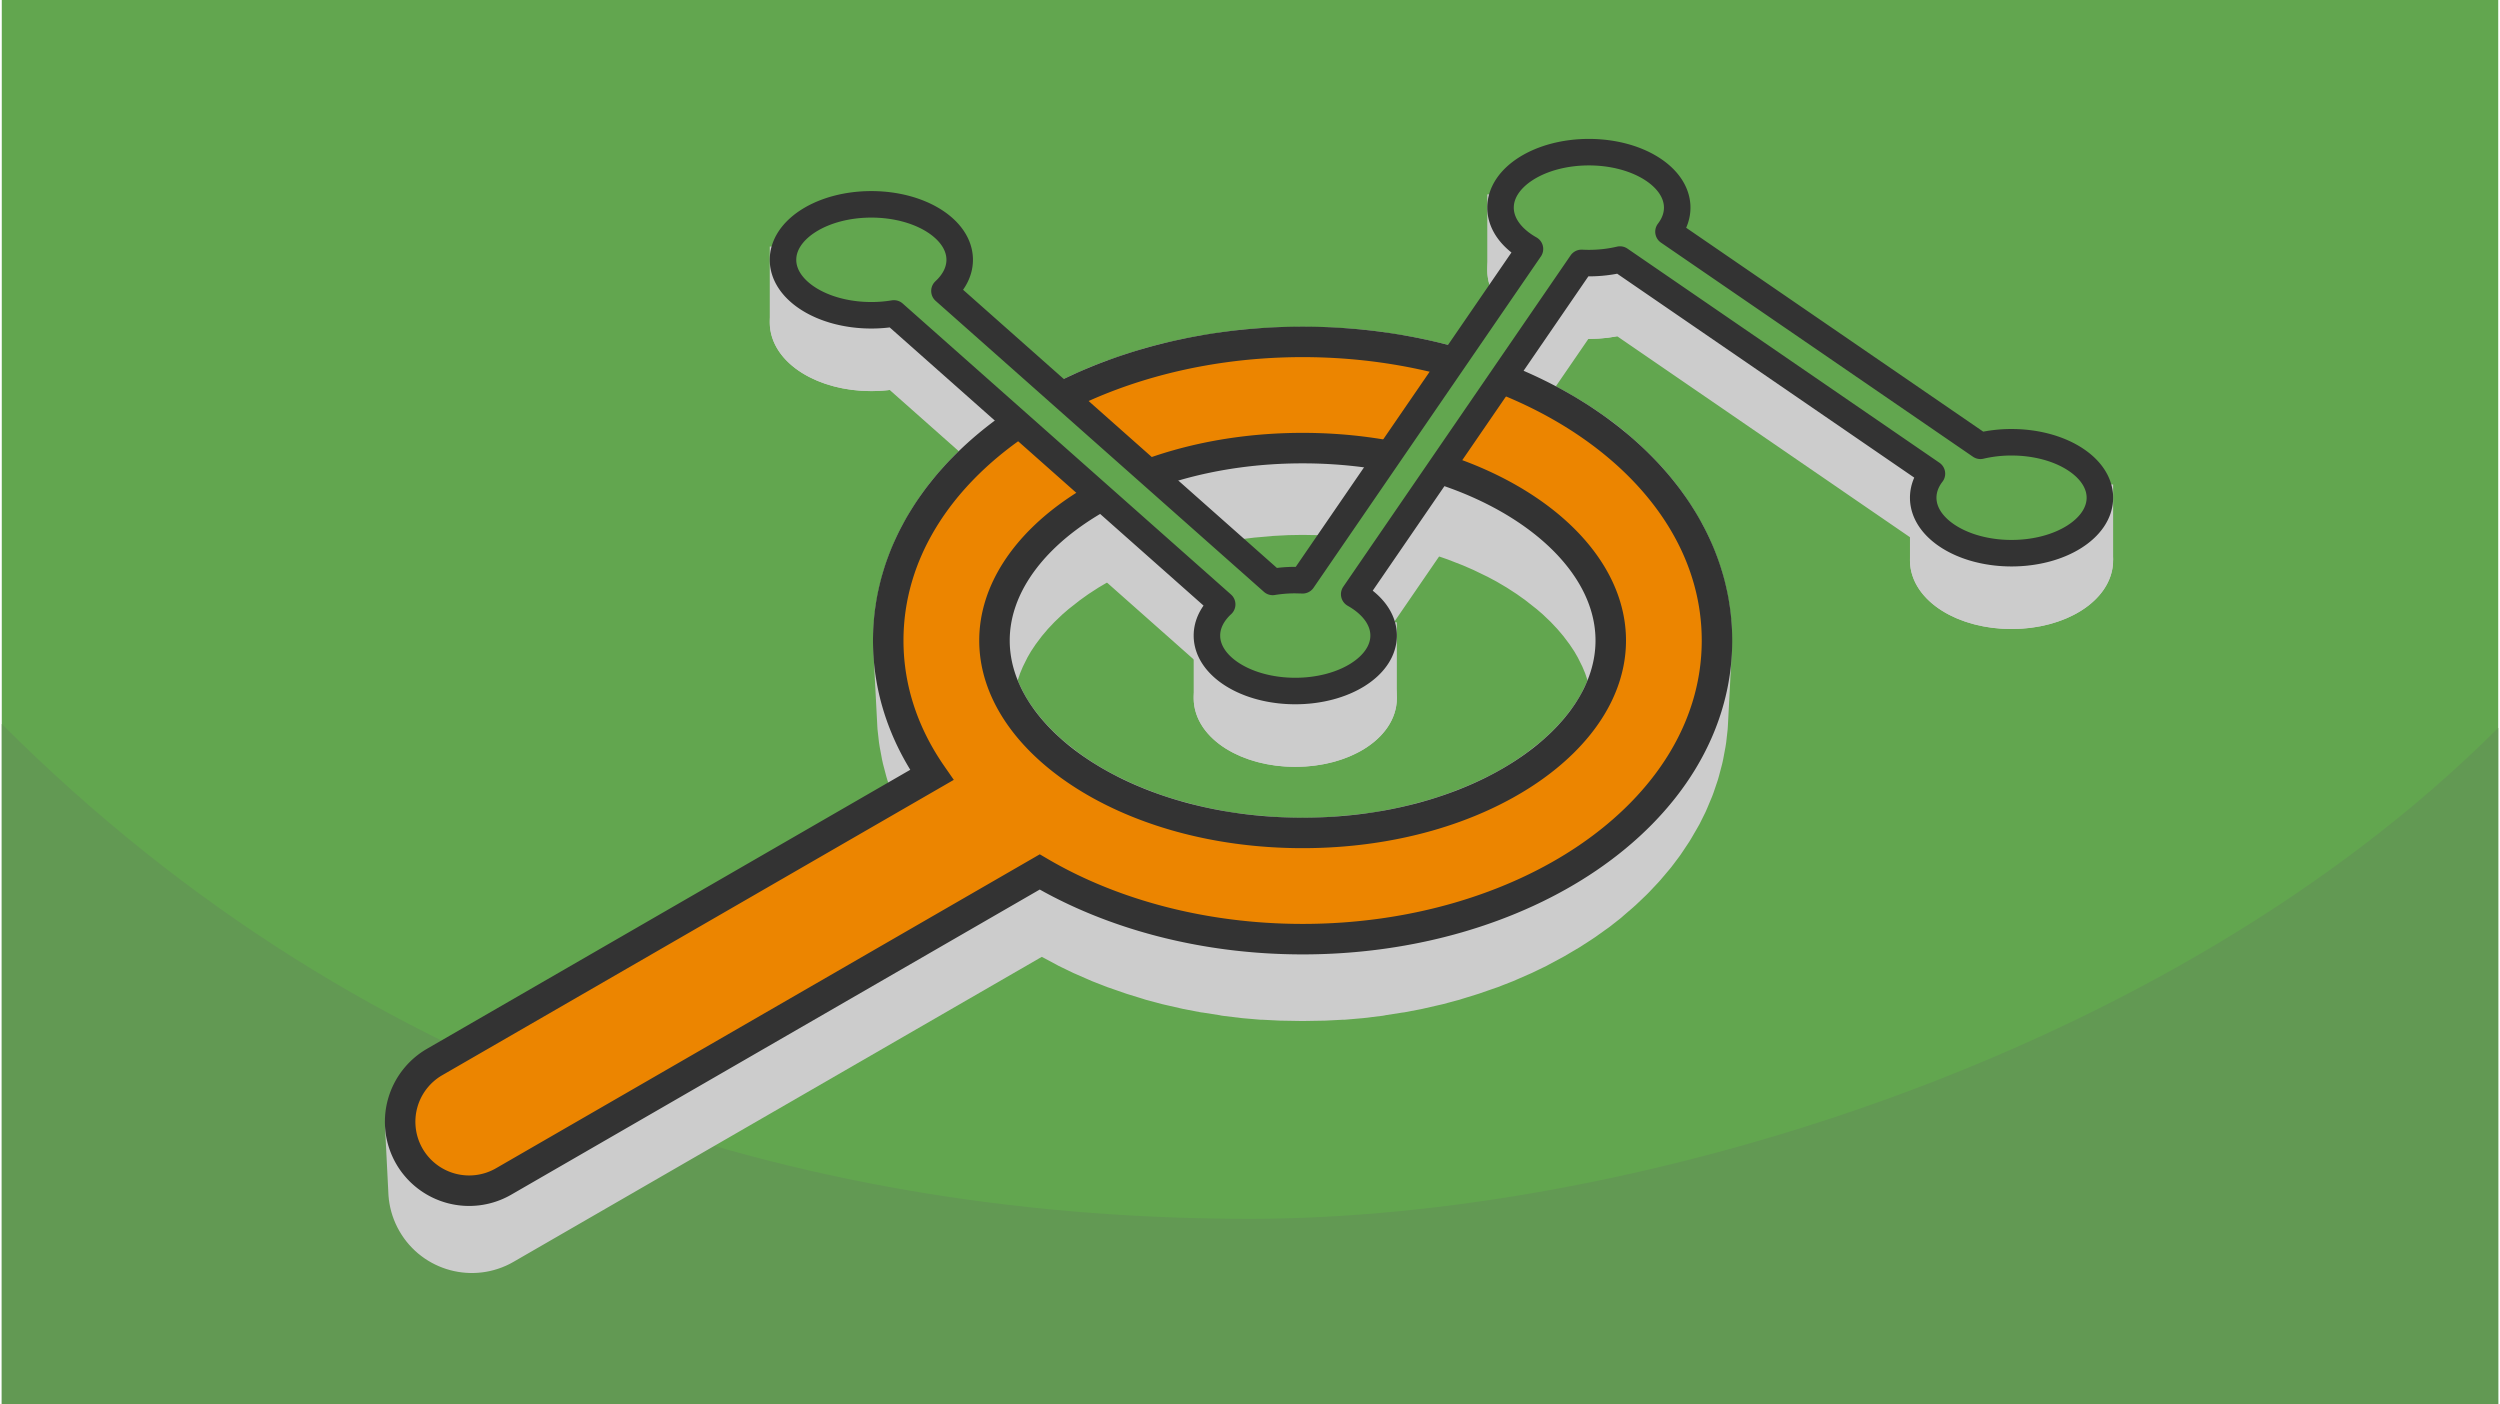 <?xml version="1.0" encoding="UTF-8"?>
<svg xmlns="http://www.w3.org/2000/svg" width="470" height="264" viewBox="0 0 188.803 106.202" shape-rendering="geometricPrecision" image-rendering="optimizeQuality" fill-rule="evenodd" xmlns:v="https://vecta.io/nano"><style><![CDATA[.K{stroke-miterlimit:2.613}.L{stroke-width:2.306}.M{stroke-linejoin:round}.N{fill-rule:nonzero}]]></style><path d="M188.803 0H0v106.202h188.803z" fill="#62a64f"/><path d="M188.803 55.045c-24.999 24.999-65.834 37.132-94.401 37.132-31.969 0-66.254-9.276-94.402-37.424v51.449h188.803V55.045z" fill="#629953"/><g fill="#ccc"><path d="M71.095 49.397l.273 5.23-.035-.946.035-.946.104-.934.172-.92.238-.905.302-.889.365-.872.425-.855.484-.834.542-.815.597-.792.652-.77.703-.746.754-.721.803-.694.85-.667.896-.638.939-.609.982-.578 1.022-.546 1.06-.512 1.097-.478 1.133-.443 1.166-.406 1.199-.368 1.228-.329 1.257-.289 1.283-.248 1.309-.205 1.332-.162 1.353-.117 1.374-.071 1.392-.024 1.392.024 1.373.071 1.354.117 1.332.162 1.309.205 1.283.248 1.257.289 1.228.329 1.198.368 1.167.406 1.132.443 1.098.478 1.06.512 1.022.546.981.578.94.609.895.638.851.667.802.694.755.721.703.746.652.77.597.792.541.815.485.834.425.855.364.872.302.889.238.905.172.92.105.934.035.946-.035.946.273-5.23.035-.956-.035-.955-.106-.943-.174-.929-.24-.915-.305-.898-.368-.881-.43-.863-.489-.843-.547-.823-.603-.8-.658-.778-.711-.753-.762-.728-.811-.702-.858-.674-.905-.644-.949-.615-.991-.584-1.032-.551-1.071-.518-1.109-.483-1.144-.447-1.178-.41-1.21-.372-1.241-.332-1.27-.292-1.296-.25-1.322-.208-1.345-.163-1.368-.118-1.387-.072-1.406-.024-1.406.024-1.388.072-1.367.118-1.345.163-1.322.208-1.297.25-1.269.292-1.241.332-1.21.372-1.178.41-1.144.447-1.109.483-1.071.518-1.032.551-.991.584-.949.615-.905.644-.859.674-.811.702-.762.728-.71.753-.658.778-.603.8-.547.823-.49.843-.429.863-.368.881-.306.898-.24.915-.174.929-.105.943-.036.955z"/><path d="M125.667 49.397l-.273 5.23-.105.933-.172.92-.238.905-.302.89-.364.872-.425.854-.485.835-.541.814-.597.793-.652.77-.703.746-.755.72-.802.695-.851.667-.895.638-.94.609-.981.578-1.022.545-1.06.513-1.098.478-1.132.443-1.167.406-1.198.368-1.228.329-1.257.289-1.283.248-1.309.205-1.332.162-1.354.116-1.373.071-1.392.024-1.392-.024-1.374-.071-1.353-.116-1.332-.162-1.309-.205-1.283-.248-1.257-.289-1.228-.329-1.199-.368-1.166-.406-1.133-.443-1.097-.478-1.06-.513-1.022-.545-.982-.578-.939-.609-.896-.638-.85-.667-.803-.695-.754-.72-.703-.746-.652-.77L74 61.65l-.542-.814-.484-.835-.425-.854-.365-.872-.302-.89-.238-.905-.172-.92-.104-.933-.273-5.23.105.943.174.929.24.914.306.899.368.881.429.863.49.843.547.822.603.801.658.777.71.754.762.728.811.701.859.674.905.645.949.615.991.583 1.032.552 1.071.517 1.109.483 1.144.447 1.178.41 1.21.372 1.241.333 1.269.292 1.297.25 1.322.207 1.345.164 1.367.118 1.388.071 1.406.025 1.406-.025 1.387-.071 1.368-.118 1.345-.164 1.322-.207 1.296-.25 1.27-.292 1.241-.333 1.21-.372 1.178-.41 1.144-.447 1.109-.483 1.071-.517 1.032-.552.991-.583.949-.615.905-.645.858-.674.811-.701.762-.728.711-.754.658-.777.603-.801.547-.822.489-.843.43-.863.368-.881.305-.899.24-.914.174-.929z"/><g stroke="#ccc" class="K"><g class="L M"><path d="M67.366 54.831l-.272-5.23v-.063l-.036-.955V48.3l.036-.955.015-.299.106-.943.047-.298.174-.929.062-.283.241-.914.078-.267.305-.898.094-.251.369-.881.109-.251.43-.863.615-1.063.125-.204.547-.822.142-.204.603-.801.141-.173.658-.777.141-.157.711-.754.157-.156.761-.728.142-.126.811-.701.141-.126.859-.674.157-.11.904-.644.142-.094.948-.615 1.149-.678.141-.078 1.032-.552.141-.078 1.071-.518 1.391-.608 1.144-.447.142-.047 1.178-.41.141-.048 1.21-.372.142-.047 1.24-.332 1.552-.355 1.297-.25.141-.016 1.322-.207.141-.031 1.471-.179 1.367-.118h.141l1.388-.072h.141l1.406-.024h.126l1.406.024h.141l1.387.072h.142l1.367.118 1.471.179.141.031 1.322.207.141.016 1.297.25 1.551.355 1.241.332.141.047 1.211.372.141.048 1.178.41.141.047 1.144.447 1.391.608 1.071.518.142.078 1.032.552.141.078 1.148.678.949.615.141.094.905.644.157.11.859.674.141.126.811.701.141.126.762.728.157.156.71.754.142.157.657.777.142.173.603.801.141.204.547.822.126.204.615 1.063.429.863.11.251.368.881.094.251.306.898.078.267.24.914.063.283.174.929.047.298.105.943.016.299.036.955v.283l-.036.955v.063l-.273 5.23-.015.235-.105.934-.047.298-.172.92-.063.282-.238.905-.078.267-.302.89-.094.251-.365.872-.11.251-.425.854-.125.22-.485.835-.125.204-.542.814-.141.204-.597.793-.142.172-.651.77-.141.157-.704.746-.156.157-.755.72-.141.126-.803.694-.141.126-.85.667-.157.11-.896.638-.141.094-.939.609-1.139.672-.141.078-1.022.546-.141.079-1.06.512-1.38.604-1.133.442-.141.047-1.167.406-.141.047-1.198.369-.141.047-1.228.329-1.54.352-1.283.247-.141.016-1.309.205-.141.032-1.458.177-1.353.117h-.142l-1.373.071h-.141l-1.392.024h-.126l-1.392-.024h-.141l-1.374-.071h-.141l-1.353-.117-1.458-.177-.141-.032-1.309-.205-.141-.016-1.283-.247-1.54-.352-1.228-.329-.141-.047-1.198-.369-.142-.047-1.166-.406-.141-.047-1.133-.442-1.38-.604-1.06-.512-.141-.079-1.022-.546-.141-.078-1.139-.672-.939-.609-.141-.094-.896-.638-.157-.11-.85-.667-.141-.126-.803-.694-.141-.126-.755-.72-.157-.157-.703-.746-.141-.157-.652-.77-.141-.172-.597-.793-.141-.204-.542-.814-.126-.204-.484-.835-.126-.22-.425-.854-.109-.251-.365-.872-.094-.251-.302-.89-.079-.267-.238-.905-.062-.282-.172-.92-.047-.298-.105-.934-.016-.235zm53.774-3.317l-.095-.36-.218-.642-.238-.57-.383-.769-.301-.52-.391-.587-.512-.68-.49-.578-.554-.588-.627-.599-.556-.481-.002.002-.85-.667.001-.001-.7-.499-.809-.524-.797-.47-.794-.424-.002.003-1.035-.501-.84-.366-1.133-.441.001-.002-.935-.325-1.005-.309-.001.003-1.229-.329-1.003-.232-1.254-.242.001-.006-1.027-.161-.001.009-1.206-.147-1.354-.116.001-.008-1.233-.063v-.003l-1.188-.02-1.188.02v.003l-1.233.063.001.008-1.354.117-1.206.146-.001-.009-1.027.161.001.006-1.254.242-1.004.231-1.228.33-.001-.003-1.006.309-.934.325.001.002-1.133.442-.84.365-1.036.501-.001-.003-.794.424-.798.47-.809.524-.699.499.001.001-.851.667-.001-.002-.556.481-.627.599-.555.588-.489.578-.512.68-.391.587-.301.52-.383.769-.238.57-.219.642-.094.361.048.142.242.578.387.778.306.528.396.596.519.687.496.587.562.595.634.607.564.487.002-.002.858.674-.001.001.709.506.819.53.808.475.804.43.001-.003 1.047.506.85.371 1.144.446-.001.001.947.33 1.018.313.001-.004 1.24.333 1.016.235 1.268.244-.001.006 1.039.164.001-.009 1.22.148 1.368.117-.001.007 1.247.065v.002l1.202.021 1.202-.021v-.002l1.247-.065-.001-.007 1.367-.118 1.22-.147.001.009 1.04-.164-.001-.006 1.267-.244 1.016-.234 1.241-.334.001.004 1.018-.313.946-.33-.001-.001 1.145-.447.85-.37 1.047-.506.001.003.804-.43.808-.475.818-.53.709-.506-.001-.001.859-.674.002.002.564-.487.634-.607.562-.595.496-.587.518-.687.396-.596.307-.528.387-.778.242-.578.048-.143z" class="N"/><path d="M81.531 61.304l-.257 5.356-.012.249-.024.247-.036.246-.047.243-.059.241-.07.237-.082.235-.093.23-.103.226-.115.22-.126.216-.136.21-.147.204-.157.197-.168.189-.177.183-.188.175-.198.165-.208.158-.217.148-.228.138-40.561 23.418-.234.127-.237.113-.24.1-.243.087-.246.075-.247.062-.248.049-.25.037-.25.024-.25.012h-.249l-.249-.012-.247-.024-.246-.036-.243-.047-.241-.059-.238-.07-.234-.082-.23-.093-.226-.104-.22-.114-.216-.126-.21-.136-.203-.147-.198-.157-.19-.168-.182-.178-.175-.188-.166-.197-.157-.208-.148-.218-.138-.227-.127-.234-.113-.237-.1-.24-.088-.244-.074-.245-.062-.247-.049-.249-.037-.249-.024-.25-.257-5.117.024.252.038.252.049.251.063.25.075.247.088.246.101.243.115.24.128.236.139.229.15.22.159.21.168.2.176.189.184.18.192.169.199.159.206.148.212.138.217.127.224.116.228.105.232.093.237.083.24.071.243.059.246.048.248.036.249.024.252.013h.252l.252-.012.252-.025.253-.037.25-.05.25-.062.248-.075.246-.089.242-.101.24-.114.236-.128 40.971-23.655.23-.139.219-.15.21-.159.2-.167.19-.177.179-.184.17-.192.159-.199.148-.206.138-.212.126-.217.116-.223.105-.229.094-.232.082-.237.071-.24.06-.243.048-.245.036-.249.024-.249z"/></g><g stroke-width="2.004"><path d="M72.154 25.608c-.836 1.718-3.38 2.967-6.389 2.967-3.69 0-6.681-1.878-6.681-4.195v-4.731h6.254l6.816 5.959zm32.352 27.19c0 2.317-2.991 4.195-6.681 4.195s-6.681-1.878-6.681-4.195v-4.732h13.362v4.732zm54.171-10.424c0 2.317-2.991 4.194-6.681 4.194s-6.68-1.877-6.68-4.194v-4.732h13.361v4.732z"/><path d="M151.996 38.179c3.69 0 6.681 1.878 6.681 4.195s-2.991 4.195-6.681 4.195-6.68-1.879-6.68-4.195c0-.652.237-1.27.659-1.82l-23.593-16.193c-.731.173-1.524.268-2.352.268-.187 0-.372-.005-.556-.014l-17.192 25.058c1.365.768 2.224 1.883 2.224 3.125 0 2.317-2.991 4.195-6.681 4.195s-6.681-1.878-6.681-4.195c0-.874.426-1.685 1.153-2.356L67.471 28.437a10.47 10.47 0 0 1-1.706.138c-3.69 0-6.681-1.878-6.681-4.195s2.991-4.195 6.681-4.195l.188.002 6.201 5.421c-.197.406-.49.785-.861 1.128l24.826 22.005a10.47 10.47 0 0 1 1.706-.138l.556.014 17.193-25.058c-1.365-.768-2.225-1.883-2.225-3.125 0-2.317 2.991-4.195 6.681-4.195s6.681 1.878 6.681 4.195c0 .652-.237 1.27-.66 1.82l23.593 16.193a10.25 10.25 0 0 1 2.352-.268z"/><path d="M126.711 20.434c0 2.317-2.991 4.195-6.681 4.195s-6.681-1.878-6.681-4.195v-4.731h7.657l5.705 4.204v.527z"/></g></g></g><g stroke="#333" class="K"><path d="M98.381 25.856c8.348 0 15.977 2.348 21.563 6.145 6.04 4.104 9.775 9.909 9.775 16.44s-3.736 12.336-9.775 16.441c-5.586 3.796-13.215 6.145-21.563 6.145-7.539 0-14.491-1.916-19.882-5.083L37.943 89.359a5.22 5.22 0 0 1-7.122-1.924 5.22 5.22 0 0 1 1.924-7.123l37.594-21.705c-2.113-3.042-3.297-6.489-3.297-10.166 0-6.531 3.736-12.336 9.776-16.44 5.586-3.797 13.215-6.145 21.563-6.145zm17.075 12.767c-4.302-2.924-10.334-4.733-17.075-4.733s-12.773 1.809-17.075 4.733c-3.849 2.615-6.229 6.095-6.229 9.818s2.38 7.203 6.229 9.819c4.302 2.924 10.334 4.732 17.075 4.732s12.773-1.808 17.075-4.732c3.849-2.616 6.229-6.095 6.229-9.819s-2.38-7.203-6.229-9.818z" fill="#ec8500" class="L N"/><path d="M151.996 33.448c3.69 0 6.681 1.878 6.681 4.194s-2.991 4.195-6.681 4.195-6.68-1.878-6.68-4.195c0-.652.237-1.269.659-1.819L122.382 19.63c-.731.173-1.524.268-2.352.268-.187 0-.372-.005-.556-.015l-17.192 25.058c1.365.769 2.224 1.884 2.224 3.125 0 2.317-2.991 4.195-6.681 4.195s-6.681-1.878-6.681-4.195c0-.873.426-1.684 1.153-2.356L67.471 23.705c-.544.09-1.116.139-1.706.139-3.69 0-6.681-1.878-6.681-4.195s2.991-4.195 6.681-4.195 6.681 1.878 6.681 4.195c0 .873-.426 1.684-1.153 2.356L96.119 44.01a10.47 10.47 0 0 1 1.706-.138l.556.014 17.193-25.058c-1.365-.768-2.225-1.884-2.225-3.125 0-2.317 2.991-4.195 6.681-4.195s6.681 1.878 6.681 4.195c0 .652-.237 1.269-.66 1.82l23.593 16.192a10.25 10.25 0 0 1 2.352-.267z" stroke-width="2.005" fill="#62a64f" class="M"/></g></svg>